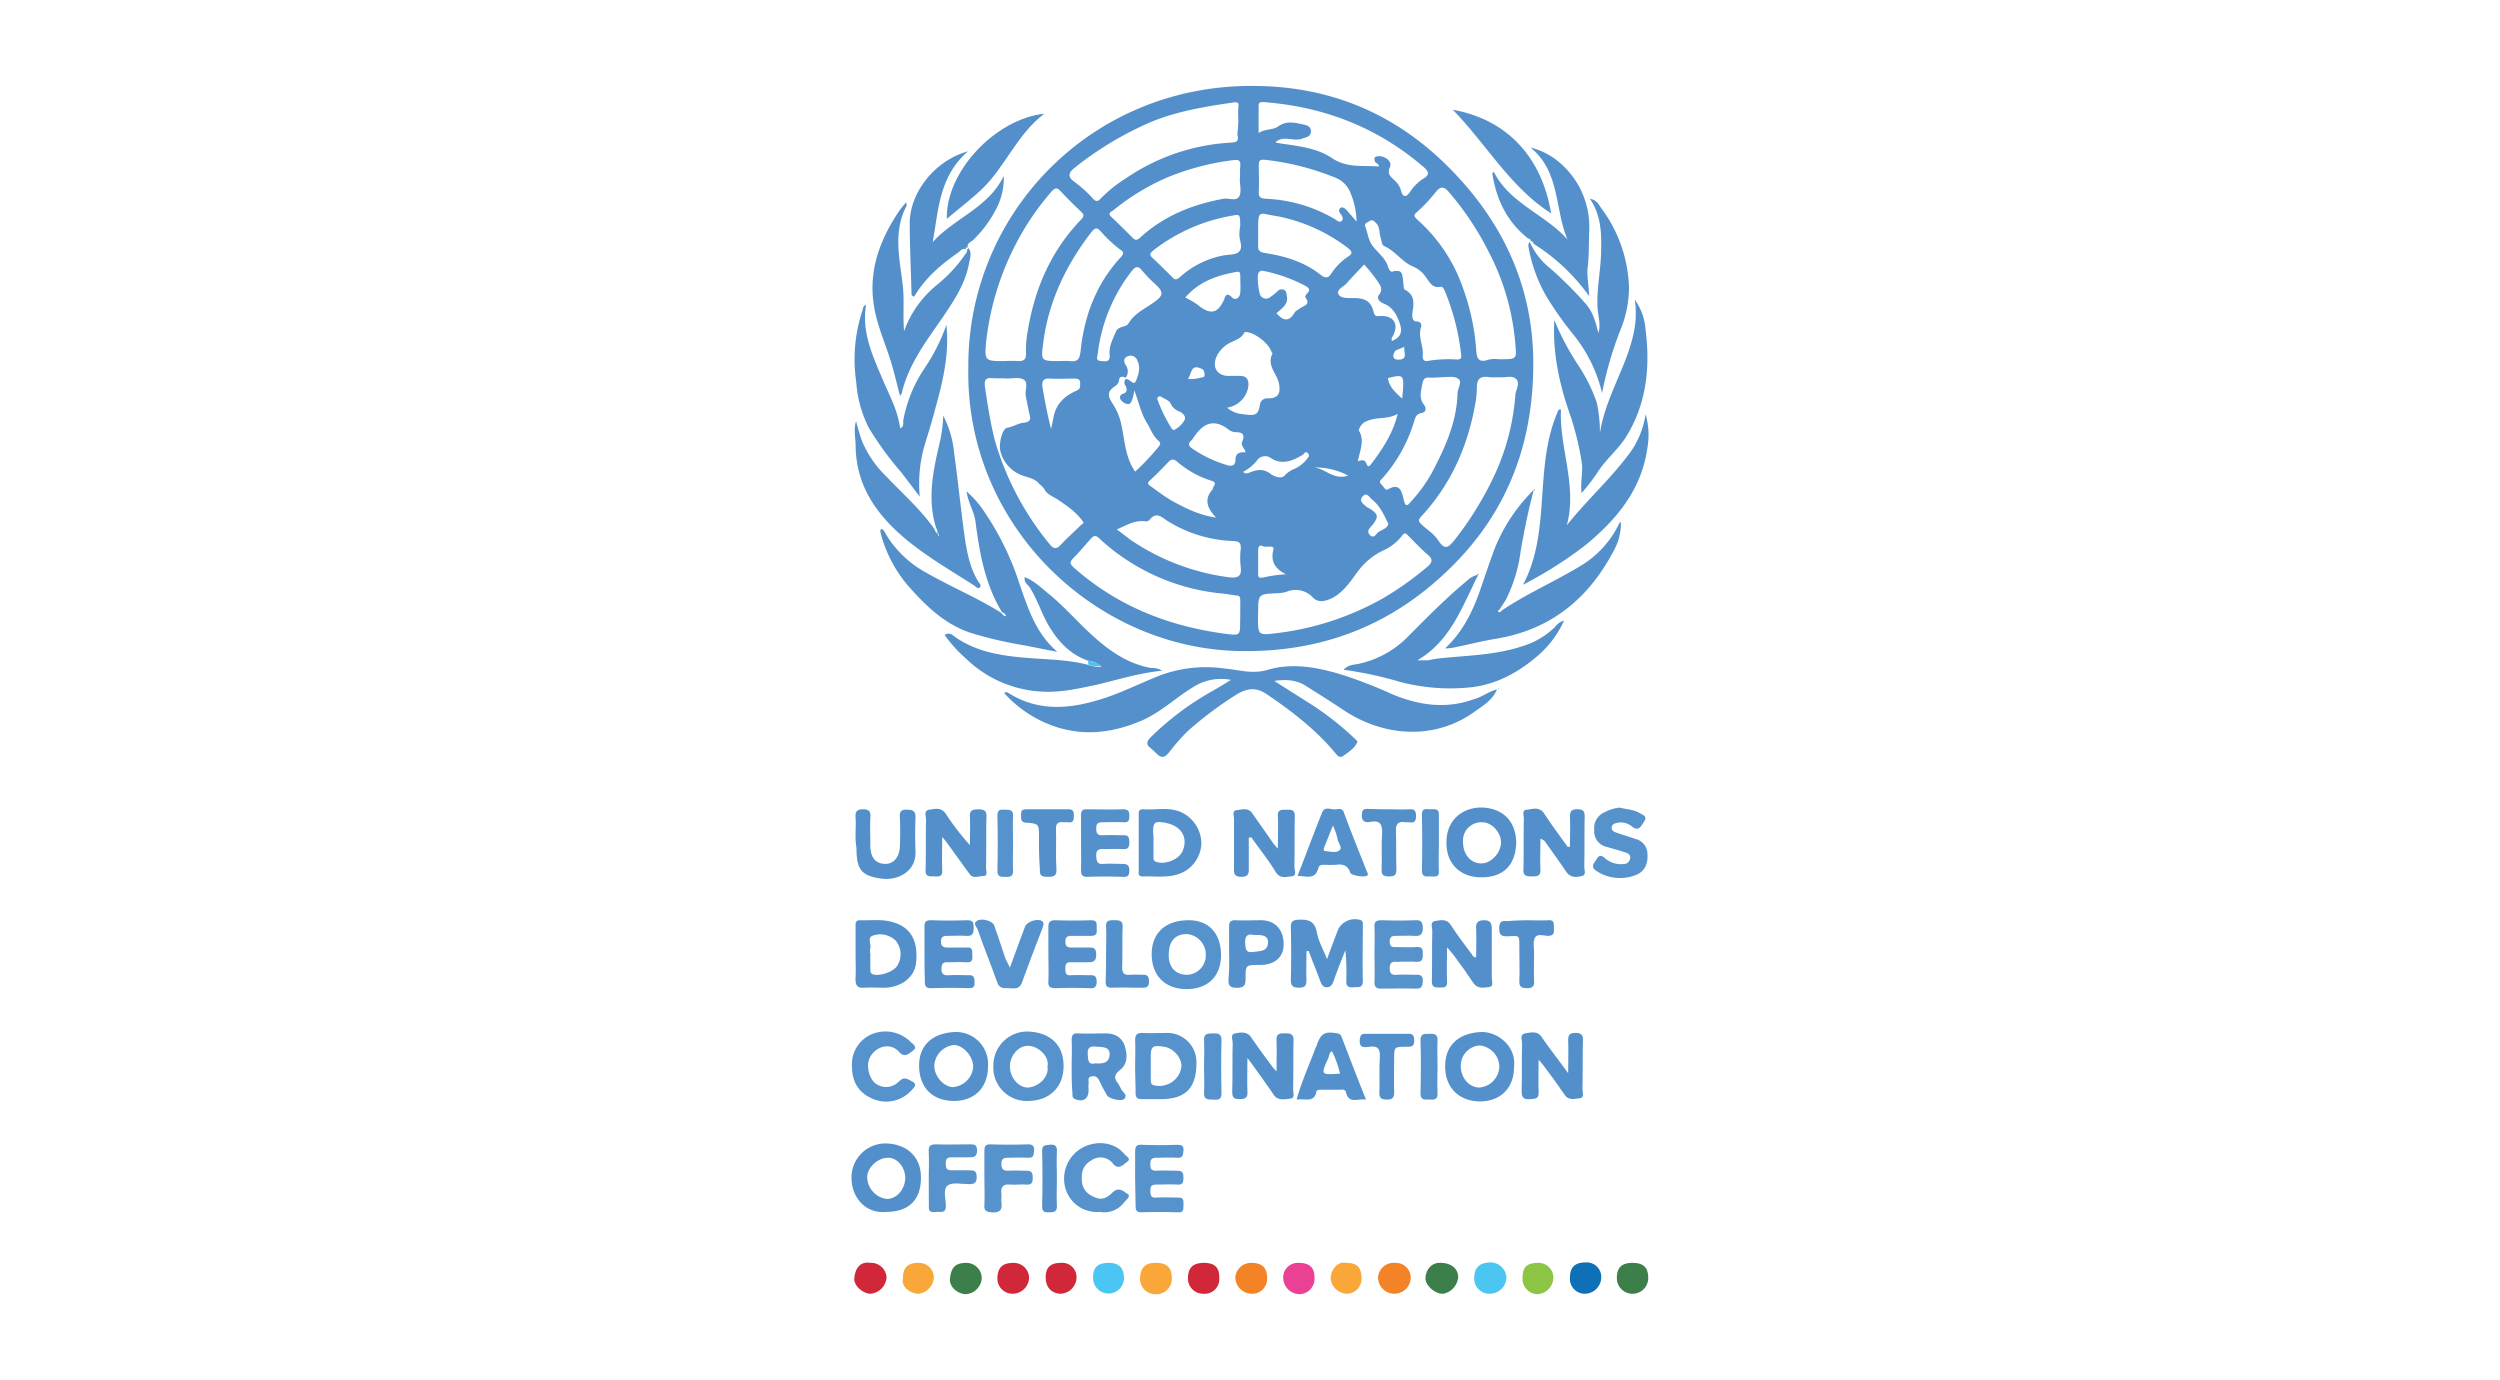 <svg id="Layer_1" data-name="Layer 1" xmlns="http://www.w3.org/2000/svg" viewBox="0 0 557.2 307.6"><defs><style>.cls-1{fill:#5390cb;}.cls-2{fill:#5491cc;}.cls-3{fill:#5692cc;}.cls-4{fill:#d02838;}.cls-5{fill:#3d7f4b;}.cls-6{fill:#f8a738;}.cls-7{fill:#4bc6f2;}.cls-8{fill:#f38326;}.cls-9{fill:#8cc444;}.cls-10{fill:#ea4195;}.cls-11{fill:#0e70b6;}</style></defs><path class="cls-1" d="M215.82,81.87c-.2-34.39,27.61-63.3,64.2-62.71,17.15.2,31.7,6.58,43.57,18.85,11.76,12.06,18.34,26.62,18.14,43.66-.1,16.65-5.38,31.51-17.24,43.67-13.46,13.86-29.81,20.34-49.16,19.74C243.63,144,215.12,116.87,215.82,81.87Zm35.09,2.6c.9-.1,1.79,1.69,2.29.39s1.1-2.89.3-4.48a1.58,1.58,0,0,0-2.09-1c-.9.3-1.1,1.1-.5,2a2.4,2.4,0,0,1,0,2.8c-.7-.3-1.4-.4-1.5.59a1.78,1.78,0,0,1-.89,1.3c-1.6,1.1-1.8,2-.6,3.79a13.66,13.66,0,0,1,2,4.78c.8,3.49.8,7.18,3.09,10.47a52.09,52.09,0,0,0,5.09-5.38c.4-.5.79-.9.1-1.5-1.3-1.09-1.8-2.79-2.7-4.18-1.19-2-1.69-4.39-2.69-7.08a9.7,9.7,0,0,1-.4,1.89c-.19.5-.39,1.3-1.09,1.2a2.27,2.27,0,0,1-1.6-1.1c-.3-.8.2-1.1.8-1.29.8-.3.6-1.1.4-1.6A1.2,1.2,0,0,1,250.91,84.47Zm-26.92-4a26,26,0,0,1,2.79,0c1.3.1,2-.3,1.9-1.8a21.52,21.52,0,0,1,.3-4.38c1.49-9.57,5.08-18.15,11.86-25.23.7-.7.9-1.19.1-1.89-1.6-1.5-3.09-3-4.59-4.59-.69-.8-1.19-.7-1.89,0A61,61,0,0,0,229.57,49a62,62,0,0,0-9.77,27.12C219.4,80.48,219.5,80.48,224,80.48Zm110.07-.4c4,0,4,0,3.69-3.19a53.45,53.45,0,0,0-5.89-20.64A66.28,66.28,0,0,0,323,42.89c-1-1.19-1.79-1.59-3-.1a34.27,34.27,0,0,1-4.09,4.39c-1,.8-.7,1.1,0,1.79a36.11,36.11,0,0,1,10.17,15.26A51.25,51.25,0,0,1,329,77.69c.1,1.49.1,3.39,2.69,2.49A6.38,6.38,0,0,1,334.06,80.08Zm.1,4a16,16,0,0,1-2.2,0c-1.79-.3-2.79.2-2.79,2.19a26.17,26.17,0,0,1-.2,2.79c-1.59,9.87-5.38,18.74-12.26,26.12-.6.7-.6,1,0,1.6,1.2,1.19,2.79,2.09,3.79,3.59,1.39,2.09,2.09,2,3.69,0a74,74,0,0,0,9.27-15.26A51.7,51.7,0,0,0,337.75,88c.09-1.19,1.19-2.69.09-3.58C337,83.57,335.25,84.27,334.16,84.07Zm-57.73,52.84h0v-3.19c0-.7-.2-1-.9-1-.89-.1-1.79-.3-2.79-.4A46.77,46.77,0,0,1,245,120c-.7-.7-1.2-.7-1.8,0-1.09,1.19-2.09,2.39-3.19,3.59-1.89,1.89-1.89,1.89.1,3.59,9.67,8.27,21,12.56,33.5,14.15,2.69.3,2.79.2,2.79-2.59ZM276,26.84a29.82,29.82,0,0,1,0-3c.2-1-.2-1.1-1.09-1-6.19.9-12.37,1.9-18.25,4.29a74.52,74.52,0,0,0-17.15,10.27c-1.39,1.09-1.59,2-.1,3.09a26.46,26.46,0,0,1,4.29,3.89c.7.69,1.1.4,1.6-.1a29.39,29.39,0,0,1,5.58-4.49,45.78,45.78,0,0,1,23.43-8c1.19-.1,1.89-.2,1.49-1.7C275.83,29,276,27.94,276,26.84Zm4.39,109.87v1.59c0,3.09.3,3.29,3.49,2.89a63.47,63.47,0,0,0,24.23-7.77,70.55,70.55,0,0,0,10-7.08c1.2-1,1.3-1.8,0-2.79-1.49-1.3-2.79-2.7-4.18-4.09-.6-.6-.8-.9-1.5,0a10.81,10.81,0,0,1-4.28,3.29,15.27,15.27,0,0,0-5.49,4.58c-1.69,2.3-3.29,4.79-6,6.09-1.5.69-3,.89-4.09-.3a5.22,5.22,0,0,0-5.88-1.2,8.31,8.31,0,0,1-2.19.3C280.42,132.42,280.42,132.42,280.42,136.71Zm26.92-99.6c.1-.7-.8-.7-.9-1.2s-.2-.79.3-1c1.49-.5,3.69.89,3.09,2.29-.8,1.79.4,2.29,1.2,3.19a4.55,4.55,0,0,1,1.29,2.19c.2.9.9,1.8,1.9.3a10.12,10.12,0,0,1,3.09-3.09c1.49-.9,1.09-1.59.1-2.49C307,28.34,295,23.75,281.52,22.75c-.7,0-1,.1-1,.9v6c1.49-1,3.19-.6,4.39-1.49,1.69-1.2,3.39-.9,5.18-.5.8.2,2.09.3,2.09,1.59s-1.09,1.3-2.09,1.7c-1.89.6-4-.8-5.78.7.2.29.6.2.89.29,4,.6,8.28,1,11.67,3.29S303.75,36.81,307.34,37.11ZM236.25,80.48a16.15,16.15,0,0,1,2.2,0c1.69.2,2.19-.4,2.39-2.2.8-7.87,3.49-15.05,9-21,.6-.6.7-1.1-.1-1.6a28.25,28.25,0,0,1-4.38-4.08c-.8-.9-1.2-.9-2,0-5.58,7.17-9.47,15.15-10.77,24.22C232,80.48,231.77,80.48,236.25,80.48ZM276.33,39.9h0c.1-.9,0-1.89.1-2.79.1-1.3-.2-1.6-1.69-1.4a56.51,56.51,0,0,0-14.46,3.79,51,51,0,0,0-12.16,7.38c-.4.3-1.4.6-.4,1.49,1.59,1.5,3.09,3,4.58,4.49.5.5.9.9,1.7.2,5.28-4.88,11.66-7.48,18.74-8.77,1.2-.2,2.89.7,3.49-.6C276.73,42.69,276.33,41.2,276.33,39.9ZM224.39,84.37h0c-1.1-.1-2.29,0-3.39-.1-1.4-.1-1.6.59-1.5,1.79.6,4,1.2,8,2.2,12A64.73,64.73,0,0,0,234,121.35c.8,1,1.5,1.1,2.39.1,1.5-1.59,3.09-3,4.59-4.48.2-.2.7-.3.4-.7-1.5-2.19-3.79-3.69-5.88-5.09-1-.59-2.2-1.09-2.7-2.09-.39-.7-1-1-1.39-1.5-1.2-1.19-2.79-1.19-4.19-1.89a7.7,7.7,0,0,1-4.29-5.28c-.3-1.6.4-4.89,1.6-5.09s2.49-1,3.49-1.09c2.29-.2,1.49-1.4,1.29-2.5s-.49-2.39-.69-3.49.59-3-.4-3.59C227.38,84,225.69,84.37,224.39,84.37Zm96.91-.3h0a23.48,23.48,0,0,1-2.6.1c-1-.1-1.49.2-1.69,1.39-.3,1.7-.8,3.19.4,4.69.5.6.5,1.59-.5,1.79-1.4.2-1.5,1.2-1.8,2.1a33.46,33.46,0,0,1-7,12.46c-.3.4-.9.7-.3,1.29s1,1.5,1.49,1.2c2.89-1.69,3.19.8,3.59,2.39.4,1.8,1,1,1.6.3a33.42,33.42,0,0,0,4.68-6.48c2.89-5.48,5.48-11.16,5.68-17.54,0-1.2,1.2-2.7.1-3.39C324.09,83.77,322.59,84.07,321.3,84.07ZM248.91,118c1.1.8,2,1.5,2.9,2.2a50.61,50.61,0,0,0,22.13,8.47c1.79.2,2.89-.1,2.59-2.29a17.75,17.75,0,0,1,0-4c.1-1.3-.2-1.69-1.59-1.79a29.78,29.78,0,0,1-14.76-4.49c-1.2-.8-2.49-2.19-4-.2a1,1,0,0,1-.89.3C252.9,115.87,251.11,117.07,248.91,118Zm61.92-57.62c1,0,1.59-.1,1.79,1.39.2.9.1,2.6.5,2.8,2.29,1.19,2,3.09,1.69,5.08-.09.8-.09,2,.9,2s1.2.7,1,1.3c-.7,2.19.6,4.19.4,6.28-.1.9.3,1.4,1.19,1.2a27.35,27.35,0,0,1,6.38-.3c.6,0,1.1-.1,1-.9A51.58,51.58,0,0,0,322,64.82c-.2-.39-.4-1-1-.89-1.7.3-2.3-.9-3.09-2a6.52,6.52,0,0,0-2.9-2.49c-2.49-1-4-3.49-6.48-4.58-.59-.3-.59-1.1-.79-1.8-.4-1.1-.1-2.49-1.1-3.39-.4-.4-.7-.8-1.4-.4-.49.3-1.19.6-1,1.1.6,1.49.69,3.19,1.79,4.58s2.89,2.7,3.39,4.69C309.83,60.64,310.23,60.74,310.83,60.34Zm-8.48-11A17.2,17.2,0,0,0,301,43a6,6,0,0,0-3.59-3.49,58.87,58.87,0,0,0-15.46-3.89c-1.19-.1-1.39.2-1.39,1.2,0,2,.1,3.89,0,5.88-.1,1.3.4,1.5,1.59,1.6a33.08,33.08,0,0,1,15.26,4.48c.5.3,1.09.9,1.59.5s.2-1.09-.2-1.59-.49-.9-.1-1.3,1,0,1.4.4ZM280.42,52v2.4c-.1,1.19.1,1.79,1.59,2,4.49.7,8.78,2,12.37,4.89,1.19.89,1.79.59,2.39-.4a13,13,0,0,1,3.69-3.69c.9-.6,1.1-1,0-1.9a38,38,0,0,0-15.55-7.07C280.32,47.58,280.42,46.38,280.42,52Zm-4-1.69c0-2.39-.1-2.59-1.49-2.29a39.25,39.25,0,0,0-17.85,7.77c-.9.7-.9,1.1-.1,1.8,1.4,1.29,2.79,2.69,4.19,4.08.6.6.9.9,1.79.1A20.08,20.08,0,0,1,272.34,57c1.3-.3,3-.1,3.79-.9,1-.9.1-2.49.1-3.79A12.3,12.3,0,0,1,276.43,50.27Zm-2.89,40.58a5.79,5.79,0,0,0,3.29,1.39c3.09.5,3.59.2,4-2.09a1.59,1.59,0,0,1,1.79-1.4c2.2,0,2.79-1,2.5-3-.3-2.39-2.9-4.19-1.5-7,0-.1-.1-.2-.2-.3-.6-2-3.89-4.48-5.78-4.48a.45.45,0,0,0-.4.3c-.7,1.19-1.9,1.49-3.09,2.09a6.62,6.62,0,0,0-3.09,3.29c-.9,2.39.4,4.19,3,4.09h2.39c1.6,0,1.9,1.09,1.8,2.29A5.62,5.62,0,0,1,273.54,90.85ZM245.82,80.48c1.1.2,1.6-.2,1.5-1.4-.2-1.89.7-3.49,1.4-5.18.59-1.3,2.29-.9,2.79-1.8,1.29-2.19,3.49-3.19,5.48-4.58,2.29-1.6,2.49-2.3.6-4.09a30.87,30.87,0,0,1-3.09-3.19c-.8-1-1.4-.9-2.2.1a37,37,0,0,0-7.67,18.84C244.23,80.38,244.93,80.48,245.82,80.48Zm25.23,34.89c-2.1-2.19-2.69-4.19-.8-6.28.1-.1.1-.4.2-.6.7-.9.1-1.19-.6-1.39a21.48,21.48,0,0,1-7.48-4.19c-.79-.7-1.29-.6-2,.1-1.3,1.39-2.59,2.69-4,4-.7.59-.6.89,0,1.29,1.5,1.1,3,2.2,4.59,3.19C264.07,113.18,267.06,114.77,271.05,115.37Zm6.58-14.55c-.3-1-1.1-1.5-.8-2.3.7-1.59.2-2.19-1.4-2.19a2.69,2.69,0,0,1-1.49-.5c-3.69-2.89-6.08-1.2-8.18,2.09l-.3.3c-.69.7-.59,1.1.2,1.7a27,27,0,0,0,8,3.79c1,.3,1.69-.1,1.69-1.1C275.33,101,276.23,100.72,277.63,100.82ZM310.23,76c1.89-.8,2.39-1.89,1.79-3.79s-1.59-3.79-3.69-4.58c-.79-.3-1.59-1.1-1-1.9,1.09-1.29.2-2.29-.4-3.19a34.67,34.67,0,0,0-2.89-3.59c-1.3,1.4-2.69,2.79-3.89,4.19-.7.8-2.39,1.4-1.8,2.49.5.9,2.1.8,3.29.8,2.6,0,3.89.7,4.49,3,.3,1.3.8,1,1.6,1,2.79-.1,4,1.69,2.89,4.09C310.53,75,310,75.19,310.23,76Zm-25.72-6.18c1.39,1.59,2.69,2.09,4-.1.2-.4.7-.6,1.1-.9.8-.7,2.69-.79,1.3-2.59-.1-.1.2-.6.4-.8.79-.79.49-1.19-.3-1.69a35,35,0,0,0-9.08-3.29c-1.09-.3-1.59.1-1.59,1.29a14.59,14.59,0,0,0,.4,3.59,1.47,1.47,0,0,0,2.49.8,17.1,17.1,0,0,0,1.4-1.1,1.28,1.28,0,0,1,1.39-.49c.7.2.7.89.8,1.49C287.2,67.82,285.7,68.71,284.51,69.81Zm-20.34-3.49a15.32,15.32,0,0,1,3.39,2.09c2.49,1.8,4,1.2,5.28-1.69.2-.6.5-1.7,1.7-.5.7.8,1.79.3,1.89-1s0-2.59,0-3.78c0-.8-.2-1-1.1-.8C271.15,61.44,267.26,62.73,264.17,66.32Zm47.35,25.92c-2.29,1.3-4.58.6-6.87,1.6a2.84,2.84,0,0,0-1.8,2.09c1.4,2.29.2,4.49-.2,6.88.7-.3,1.5-.4,1.8.3.49,1.29.79.8,1.39,0C308.23,99.92,310.43,96.63,311.52,92.24Zm-77.26,3.39c.2-1,.4-1.89.6-2.89.6-2.89,2.59-4.59,5.08-5.68.9-.4.8-.9.8-1.5.1-.9-.3-1.19-1.2-1.19-1.89,0-3.79.1-5.58,0-1.59-.1-1.79.79-1.59,2C232.86,89.35,233.46,92.44,234.26,95.63ZM277,105.2c.4.2.5.3.7.3a1.27,1.27,0,0,0,.6-.1c1.69-.7,3.29-1.1,5,.3.7.5,2.29,1.1,3,.3a6.23,6.23,0,0,1,2.19-1.5,6.73,6.73,0,0,0,2.7-2.09c.3-.4.89-.8.3-1.4s-.8.2-1.2.4c-2.19,1.3-4.59,2.3-7,.7a2.22,2.22,0,0,0-3.19.6A9.68,9.68,0,0,1,277,105.2ZM286.6,128c-2.29-1.19-3.49-2.69-2.79-5.48.3-1.2-1.6-.4-2.39-.8s-1,.3-1,1v5c0,.8,0,1.2,1.1,1A28.26,28.26,0,0,1,286.6,128ZM258.69,88.35c-.9,0-.8.5-.6,1a34.3,34.3,0,0,0,3,6.08c.1.2.5.5.6.4A5.51,5.51,0,0,0,264,93.64c.4-.8-.3-1.5-1.1-1.9a3.46,3.46,0,0,1-2-1.79C260.68,89.25,259.38,88.85,258.69,88.35Zm50.74,28.42c-1-2.1-1.89-4.09-3.69-5.49-.6-.49-1.09-1.69-2.09-.59-.8,1,.2,1.59.7,2.09a3.46,3.46,0,0,0,.79.5c2.1,1.29,2.2,1.89.7,3.79-.5.59-1.39,1.29-.5,2.19s1.4-.3,1.9-.7C308,118.06,309.23,117.76,309.43,116.77Zm3.09-27.92c.5-5.48.5-5.48-3.19-4.58C309.63,86.26,311,87.46,312.52,88.85Zm-47.75-4.38a7.94,7.94,0,0,0,2.79-.3c.5-.1,1,0,.9-.8-.1-.5,0-.9-.7-1.2C265.37,81.08,265.66,83.17,264.77,84.47Zm28.11,19.74c2.49.19,4.39,2.89,7.58,1.79A15.08,15.08,0,0,0,292.88,104.21ZM313,77.29c-1,.5-1.89.69-2.09,1-.9,1.5,0,2.1,1.39,1.8S312.82,78.38,313,77.29Z"/><path class="cls-2" d="M333.66,153.66c-1.1,2.49-3.09,3.58-4.89,4.88-8.57,6.28-20,6-29.51-.4-2.69-1.79-5.38-3.49-8.07-5.18-2.1-1.4-4.39-1.6-7.18-1.2,3.09,2,6,3.79,8.77,5.58a66,66,0,0,1,9.27,7.38c.2.2.5.5.5.6-.6,1.5-2,2.29-3.19,3.19-.8.5-1.29-.1-1.69-.6-4.29-5.18-9.47-9.17-15.06-13-2.39-1.69-4.28-1.69-6.88-.2A82.35,82.35,0,0,0,264.67,163a45.68,45.68,0,0,0-4.09,4.68c-.9,1.1-1.6,1.4-2.69.4a17.28,17.28,0,0,0-1.5-1.39c-1-.8-.8-1.4,0-2.3a64.61,64.61,0,0,1,13.46-10.17c1.4-.79,2.79-1.59,4.49-2.69a11.47,11.47,0,0,0-8.38,1.6c-3.79,2.29-7.08,5.48-11.26,7.37-7.28,3.19-14.66,3.79-21.94.5a27,27,0,0,1-9-6.58c.4-.1.6-.2.8-.1,6.48,4.19,13.26,3.79,20.24,1.7,4.78-1.4,9.17-3.69,13.76-5.49A29.43,29.43,0,0,1,272.94,149c3.19.3,6.18,1.3,9.57.3,5.79-1.7,11.57-.5,17.25,1.29a109.7,109.7,0,0,1,10.67,4.19c6,2.49,12.06,3.29,18.24,1C330.37,155.35,331.66,154.15,333.66,153.66Z"/><path class="cls-1" d="M223.19,136.21c-3.69-6.18-4.88-13.06-5.78-20-.3-2.19-1.59-4.09-2-6.68a21.34,21.34,0,0,1,4.08,4.68,62.81,62.81,0,0,1,7.78,16.06c1.89,5.48,3.69,11,8.38,15-2.8-.5-5.49-1.1-8.28-1.59a90,90,0,0,1-10.27-2.4c-5.88-1.69-10.17-5.68-14.06-10a29.2,29.2,0,0,1-6.78-12.56,1.83,1.83,0,0,1,0-.7c.4-.2.5,0,.7.2a23.7,23.7,0,0,0,9.57,9.47c5.39,3.09,11.17,5.49,16.45,8.78l.4.4.4.39c.2,0,.3.1.5.1-.1-.1-.1-.29-.2-.39l-.4-.4A.46.46,0,0,1,223.19,136.21Z"/><path class="cls-1" d="M341.83,109.29c-1.19,4.39-2.09,8.87-2.89,13.46a33.69,33.69,0,0,1-3.19,10.67c-.4.79-1,1.59-1.49,2.39-.1.2-.6.2-.3.5s.5.1.69-.2c5.59-3.79,11.87-6.48,17.65-10a22.08,22.08,0,0,0,8.38-9c.19-.3.19-.7.59-.7a12.66,12.66,0,0,1-1.79,6.68c-5.68,10.67-14.26,17.44-26.42,19.34-3,.5-6,1.29-9,1.89a11.24,11.24,0,0,1-2,.2c3.79-3.49,6-7.87,7.68-12.56,1.2-3.39,2.29-6.88,3.59-10.17a38.27,38.27,0,0,1,8.47-12.56Z"/><path class="cls-1" d="M339.44,130.33c3.79-7.08,3.89-14.86,4.49-22.54.4-5.38,1-10.76,3.19-15.85.1-.3.1-.7.79-.7-.39,8.68,3.69,17.05,1.3,25.83,4.69-5.89,10.27-10.77,14.56-16.85a19.84,19.84,0,0,0,3-7.88,16.41,16.41,0,0,1,.4,7.48c-1.3,9.37-6.88,16-13.86,21.73A91,91,0,0,1,339.44,130.33Z"/><path class="cls-2" d="M208.64,117.66c-2-6.38-.7-12.66.79-18.94a32.11,32.11,0,0,0,.8-6.08,22.31,22.31,0,0,1,2.4,8.08c.89,6.38,1.49,12.66,2.39,19,.5,3.49,1.19,6.88,3,9.87.2.4.9.9.3,1.39-.4.3-.8-.2-1.2-.49-5-3.2-10.17-6.19-14.85-10-6.68-5.49-11.47-12-11.57-21.14,0-1.79-.5-3.59.1-5.48.4,1.49.8,3,1.3,4.38a23.89,23.89,0,0,0,5.58,8.08c3.59,3.79,7.58,7.28,10.57,11.56.2.3.2.8.7,1,.1.2.1.4.2.6l.1-.1c0-.2,0-.5-.3-.5A2.08,2.08,0,0,0,208.64,117.66Z"/><path class="cls-1" d="M329.37,128.33c-3.49,6.88-6,14.46-13.46,18.84h2.29c.7-.1,1.4-.29,2.2-.39,6.28-.7,12.66-.7,18.74-2.7a17.79,17.79,0,0,0,7.38-4.28,4,4,0,0,1,2.09-1.5,23.06,23.06,0,0,1-5.78,7.78c-4.29,3.69-9.07,6.38-14.76,7.08a44.12,44.12,0,0,1-15.75-1.1,85.84,85.84,0,0,0-12.86-2.79c1-1.1,2.19-1.1,3.29-1.3A21.88,21.88,0,0,0,314,141.69c4.18-4.19,8.27-8.37,12.86-12.16a5.24,5.24,0,0,1,2.39-1.4C329.27,128.23,329.27,128.23,329.37,128.33Z"/><path class="cls-1" d="M242.53,147.27c-4-1.39-6.68-4.28-8.77-7.77-1.59-2.69-2.49-5.78-4.19-8.48-.4-.69-1.39-1.09-1.19-2.39,2.09.8,3.59,2.29,5.18,3.59,3.39,2.69,6.28,6.08,9.47,9,3.79,3.49,7.78,6.48,13.06,7.58.8.2,1.7-.1,2.89.7-5.18.5-9.77,2-14.45,3.09-3.79.8-7.58,1.69-11.47,1.59a26.19,26.19,0,0,1-17.74-7.37,30.52,30.52,0,0,1-4.79-5.29,1.53,1.53,0,0,1,2,.2c4.48,3.29,9.67,4.29,15.05,4.79,5,.5,10.17.4,15,1.69a7,7,0,0,0,2.9.4A4.53,4.53,0,0,0,242.53,147.27Z"/><path class="cls-1" d="M352.5,109.89c-.3-2.59.4-4.79,0-7.08a65.79,65.79,0,0,0-2.39-9.87c-2.49-7-4.09-14.06-3.69-21.63a58.55,58.55,0,0,0,5.38,10.16,35.67,35.67,0,0,1,4.09,8.28,30.6,30.6,0,0,1,.7,6.78c.9-5.88,3.69-11.07,5.78-16.55,1.3-3.49,2.39-7.08,2.19-11a16.21,16.21,0,0,0-.2-2.19,12.92,12.92,0,0,1,2.4,6.68c1.09,8.47.2,16.75-4.49,24.13-1.69,2.59-4.09,4.58-5.88,7.17A40.63,40.63,0,0,1,352.5,109.89Z"/><path class="cls-1" d="M210.93,72.4c.7,6.48-.8,12.66-2.49,18.74-.7,2.7-1.5,5.29-2.3,7.88A30.81,30.81,0,0,0,205,110.69c-1.4-1.8-2.79-3.69-4.19-5.49a69.83,69.83,0,0,1-7.18-9.87,26.37,26.37,0,0,1-2.79-10.17,34.56,34.56,0,0,1,1.4-16c.1-.4.1-1,.79-1.19-1,6,1.4,11.16,3.59,16.35,1.5,3.58,3.49,7.07,4,11.16,1-.5.6-1.29.7-1.79A30.73,30.73,0,0,1,206,82.17,41.23,41.23,0,0,0,210.93,72.4Z"/><path class="cls-1" d="M341,54a15.06,15.06,0,0,0,4.48,5.78,88,88,0,0,1,8.08,8.08c1.59,1.89,2.09,4.08,2.69,6.38.6-2-.1-3.89-.2-5.79-.2-4.08.7-8.07.8-12.16s.1-8.17-2.5-12c1.6.3,2,1.39,2.6,2.19A31.09,31.09,0,0,1,363.07,64a25.11,25.11,0,0,1-2,9.77,79.89,79.89,0,0,0-4,13.86,32.58,32.58,0,0,0-6.48-13.16,76,76,0,0,1-6.09-8.68,33.79,33.79,0,0,1-3.78-10.47c-.1-.59-.2-1.09.3-1.39Z"/><path class="cls-1" d="M215.72,55.15c1,1.1.49,2.3.29,3.39-.79,4.49-3.19,8.18-5.68,11.87C206.64,75.79,202.56,81,201,87.56c0,.2-.2.29-.4.69-.6-2.29-1.09-4.38-1.69-6.48-1-3.59-2.5-7-3.49-10.66-2.49-9.08.1-16.85,5.08-24.23a20.35,20.35,0,0,1,1.5-1.8,3.55,3.55,0,0,0,.1.7c-3.09,5.79-1.6,11.77-.9,17.75.4,3.29,0,6.58.3,10.27a23.5,23.5,0,0,1,7.28-10.27,32.28,32.28,0,0,0,6.38-6.88,1.37,1.37,0,0,0,.4-1.1h0c.1,0,.3-.1.2-.4Z"/><path class="cls-2" d="M341,54c.49-.7-.2-.7-.6-1-4.59-3.69-6.88-8.57-7.78-14.26,0-.1.1-.2.3-.49,3.59,7.17,11.46,9.47,16.45,15.15-2.89-6.78-1.6-15.15-8.28-20.54A16,16,0,0,1,347.32,36a18.77,18.77,0,0,1,6.88,15.56c-.1,2.49,0,5.08-.3,7.67-.3,2.1.2,4.19.3,6.78a44.12,44.12,0,0,0-12.37-11.66c-.1-.4-.4-.8-.79-.4Z"/><path class="cls-1" d="M215.32,55.55c-.8-.3-1.2.3-1.7.7-3.89,2.69-7.48,5.78-9.87,9.87-.6-.2-.6-.4-.6-.7-.1-5.18-.39-10.47-.39-15.65,0-6.88,5.58-14,13-16.05-6.48,5.58-6.58,13.16-7.88,20.24,4.88-5.39,12.46-7.68,15.85-14.76A15.06,15.06,0,0,1,221.8,47a26,26,0,0,1-5,6.58c-.5.4-1.39.7-1.09,1.69h0c-.4-.3-.5-.1-.4.3Z"/><path class="cls-2" d="M295.77,213.77c.9-2.49,1.7-4.58,2.5-6.68a4.24,4.24,0,0,1,5.08-2c.5.3.4.8.4,1.2,0,4.08-.1,8.17,0,12.36,0,1.69-1.1,1.29-2,1.39-1.09.1-1.79-.1-1.69-1.49a51.65,51.65,0,0,0-.2-6.78c-.9,2.29-1.79,4.48-2.59,6.78-.3.8-.6,1.49-1.6,1.49s-1.19-.89-1.49-1.59c-.8-2.2-1.7-4.29-2.49-6.48a.75.75,0,0,0-.5.1c0,2.09-.1,4.18,0,6.28,0,1.29-.3,1.79-1.7,1.79-1.19,0-1.79-.3-1.79-1.69.1-3.89.1-7.78,0-11.77,0-1.19.3-1.59,1.59-1.69,2.2-.1,3.69.2,4.19,2.69C293.78,209.68,294.88,211.48,295.77,213.77Z"/><path class="cls-1" d="M349.91,188.75c0-2.19.1-4.39,0-6.58,0-1.2.2-1.8,1.59-1.8s1.7.4,1.7,1.7c-.1,3.69,0,7.38-.1,11.07,0,.69.5,1.89-.5,2.09-1.2.3-2.49.5-3.49-.9-1.49-2.19-3-4.29-4.49-6.38a2,2,0,0,0-1.29-1c0,2.3-.1,4.59,0,6.78.1,1.7-.9,1.6-2,1.6s-1.89-.1-1.79-1.6c.1-3.79,0-7.57.1-11.26,0-.7-.5-1.9.6-2,1.29-.1,2.79-.79,3.89.8,1.69,2.59,3.49,5,5.28,7.48Z"/><path class="cls-1" d="M210,186.56c0,2.79-.1,5.08,0,7.37.1,1.7-1,1.4-2,1.4s-1.8,0-1.7-1.4c.1-3.79,0-7.57.1-11.26,0-.7-.59-2,.7-2.2s2.69-.59,3.69.9a57.7,57.7,0,0,0,5.38,7c0-2.09.1-4.19,0-6.28-.1-1.5.6-1.7,1.9-1.7s1.89.3,1.79,1.8c-.1,3.79,0,7.58-.1,11.26,0,.6.5,1.8-.59,1.8s-2.3.7-3.1-.5c-1.69-2.29-3.39-4.69-5.08-7A13.52,13.52,0,0,0,210,186.56Z"/><path class="cls-1" d="M349.51,239.2c0-2.8.1-5.09,0-7.38,0-1.2.4-1.6,1.59-1.6s1.8.3,1.7,1.7c-.1,3.59,0,7.28-.1,10.86,0,.7.5,1.9-.6,2s-2.49.6-3.39-.8c-1.49-2.19-3.09-4.39-4.68-6.48-.2-.3-.5-.6-1.1-1.3,0,2.7-.1,4.89,0,7.18.1,1.6-.8,1.5-1.89,1.6s-1.9-.1-1.9-1.6c.1-3.59,0-7.28.1-10.86,0-.7-.6-2,.7-2.2s2.79-.7,3.79,1C345.52,233.91,347.42,236.3,349.51,239.2Z"/><path class="cls-1" d="M329,213.37c0-2.09.1-4.28,0-6.38-.1-1.29.3-1.89,1.8-1.89s1.69.8,1.69,2V218c0,.7.5,1.89-.6,2s-2.49.5-3.49-.89c-1.39-2.1-2.89-4.19-4.38-6.18-.4-.5-.8-1-1.5-1.8,0,2.79-.1,5.18,0,7.58.1,1.49-.7,1.39-1.79,1.39s-1.6-.2-1.6-1.39c.1-3.79,0-7.58.1-11.27,0-.8-.6-2,.7-2.19s2.59-.5,3.49,1c1.39,2.19,3,4.28,4.58,6.38C328.17,212.88,328.27,213.37,329,213.37Z"/><path class="cls-1" d="M284.51,238.8c0-2.6.1-4.79,0-7-.1-1.6,1-1.5,2-1.5s1.8.1,1.8,1.5c-.1,3.69,0,7.38-.1,11.06,0,.7.49,1.9-.6,2s-2.69.6-3.69-.8c-1.6-2.39-3.29-4.69-5-7.08-.2-.3-.49-.6-.89-1.19,0,2.79-.1,5.18,0,7.57.1,1.3-.5,1.6-1.7,1.6s-1.69-.2-1.69-1.6c.1-3.59,0-7.28.1-10.86,0-.8-.6-2,.59-2.2s2.7-.5,3.59,1c1.5,2.19,3.09,4.39,4.69,6.48C283.81,238.1,284,238.2,284.51,238.8Z"/><path class="cls-1" d="M278.33,186.75v6.58c0,1.2.1,2.1-1.7,2.1s-1.59-1.1-1.59-2.2V182.57c0-.7-.5-1.9.59-2s2.5-.69,3.49.7c1.5,2.19,3.09,4.39,4.59,6.58.2.3.5.6,1.1,1.3,0-2.69.1-4.89,0-7.18-.1-1.6.79-1.5,1.89-1.5s1.89-.1,1.89,1.5c-.1,3.79,0,7.58-.1,11.26,0,.7.7,2-.69,2.1-1.2.1-2.5.6-3.49-1-1.6-2.69-3.59-5.08-5.39-7.68A1,1,0,0,0,278.33,186.75Z"/><path class="cls-2" d="M323.79,24.45c12.06,2.19,19.84,10.47,21.93,23.13C336.55,41.7,331.36,32.22,323.79,24.45Z"/><path class="cls-3" d="M272.14,212.88c0,4.68-2.89,7.57-7.67,7.57s-7.78-3-7.78-7.77,3.09-7.58,8.28-7.58C269.45,205.1,272.14,208.09,272.14,212.88Zm-11.66,0c0,2.69,1.5,4.28,3.89,4.38a4.32,4.32,0,0,0,4.38-4.48,4.57,4.57,0,0,0-4.18-4.59C261.88,208.19,260.48,209.78,260.48,212.88Z"/><path class="cls-3" d="M253,237.6c0-1.89.1-3.79,0-5.68,0-1.2.3-1.7,1.6-1.7,1.89.1,3.79,0,5.68,0a6.49,6.49,0,0,1,6.38,6.68c0,5.59-2.39,8.08-8,8.08H254.5c-1,0-1.4-.3-1.4-1.4C253.1,241.59,253,239.59,253,237.6Zm3.49-.1v3.19c0,.5,0,1,.7,1.2a5,5,0,0,0,6.08-3.79c.4-2-1.59-4.49-3.79-4.79-2.69-.4-3-.2-3,2.6Z"/><path class="cls-3" d="M237.05,237.6c0,4.69-3.09,7.68-7.78,7.78a7.45,7.45,0,0,1-7.87-7.78,7.56,7.56,0,0,1,8-7.68C234.16,230.22,237.05,232.91,237.05,237.6Zm-3.59.1c.5-2.29-2.09-4.49-4.09-4.59-2.29-.2-4.28,2.1-4.28,4.59s2,4.79,4.08,4.69C231.67,242.19,233.86,239.89,233.46,237.7Z"/><path class="cls-1" d="M232.76,25.34c-6.08,4.59-8.67,11.77-13.85,16.75-2.4,2.3-5.19,4.39-7.88,6.68C210.73,38.41,221.7,26.54,232.76,25.34Z"/><path class="cls-2" d="M220.2,237.7c0,4.69-3,7.68-7.57,7.68-4.79,0-7.78-3-7.78-7.88,0-4.59,3-7.18,7.78-7.48A7.14,7.14,0,0,1,220.2,237.7Zm-7.77,4.59a4.92,4.92,0,0,0,4.48-4.59c-.1-2.39-2.19-4.69-4.28-4.79a4.9,4.9,0,0,0-4.39,4.49C208.14,239.79,210.33,242.29,212.43,242.29Z"/><path class="cls-2" d="M337.45,237.8c0,4.69-3,7.68-7.58,7.68s-7.78-3-7.78-7.78,3-7.38,7.88-7.68C333.66,229.82,338,233.11,337.45,237.8Zm-11.87-.2c0,2.59,1.8,4.69,4,4.79a4.81,4.81,0,0,0,4.59-4.69,4.86,4.86,0,0,0-4.39-4.69A4.52,4.52,0,0,0,325.58,237.6Z"/><path class="cls-2" d="M238.85,237.7c0-2,.1-3.89,0-5.88,0-1.2.39-1.6,1.49-1.5,2,.1,4,0,6.08,0s3.69.9,4.29,2.89.6,4-1.1,5.29c-1.39,1.09-1.29,1.89-.4,3a11.87,11.87,0,0,1,.6,1.09c.3.8,1.6,1.4.8,2.3-.6.7-3.49,0-3.89-.8a32.16,32.16,0,0,1-1.69-3.19c-.4-.8-.9-1.2-1.7-1-1.09.2-.6,1-.7,1.6a6.46,6.46,0,0,0,0,1.39c0,2-1.09,2.8-3,2.1-.69-.3-.6-.8-.6-1.3C238.85,241.69,238.85,239.69,238.85,237.7Zm5.28-.7c1.59.1,3.09,0,3.19-2,0-1.7-1.5-1.6-2.69-1.7s-2.3-.2-2.2,1.6C242.53,236.2,242.43,237.4,244.13,237Z"/><path class="cls-1" d="M337.94,187.85c-.19,5.48-3.39,7.68-7.67,7.68-4.49.1-8-2.79-7.88-7.88,0-4.78,3.49-7.77,8-7.67C334.55,180.17,337.84,182.57,337.94,187.85Zm-11.86-.2c0,2.79,1.7,4.79,4.09,4.79,2.19,0,4.38-2.4,4.38-4.69s-2.19-4.58-4.28-4.48A4.08,4.08,0,0,0,326.08,187.65Z"/><path class="cls-1" d="M197.57,270.1c-4.59.5-7.88-3.19-7.78-7.77a7.56,7.56,0,0,1,7.68-7.48c4.49.1,8,2.89,7.78,8C205.15,267.51,202.46,270.1,197.57,270.1Zm4.19-7.28c.1-2.49-1.6-4.68-3.69-4.78-2.29-.1-4.79,2.09-4.79,4.38a5,5,0,0,0,4.29,4.79C199.66,267.31,201.56,265.32,201.76,262.82Z"/><path class="cls-2" d="M253.8,187.75v-6.08c0-.6-.1-1.3.9-1.3,2.89.2,5.88-.59,8.67.7a7.77,7.77,0,0,1,4.39,7,7.5,7.5,0,0,1-5.49,6.88c-2.49.7-5.08.3-7.57.4-1.1,0-.9-.7-.9-1.4Zm3.29-.1v3.19c0,.5-.1.9.5,1.2,1.89.8,5.18-.4,6-2.39,1.3-3.09-.4-5.69-4-6.29-2.19-.39-2.59-.09-2.59,2.1A16.06,16.06,0,0,1,257.09,187.65Z"/><path class="cls-1" d="M190.69,212.58v-6.09c0-.69-.1-1.39,1-1.39,2.39.1,4.78-.3,7.18.4,4.08,1.09,5.88,4.18,5.28,9.27-.4,3.09-3.29,5.28-7,5.38-1.49,0-3.09-.1-4.58,0s-1.9-.5-1.9-2C190.79,216.26,190.69,214.37,190.69,212.58Zm3.29.1v3.39c0,.49,0,.89.6,1.09,1.5.5,4.59-.6,5.38-1.89a4.78,4.78,0,0,0-.3-5.59,4.94,4.94,0,0,0-5-1.19c-1.5.4-.4,2-.7,3A2.44,2.44,0,0,0,194,212.68Z"/><path class="cls-3" d="M306.34,212.58c0-2,.1-3.89,0-5.89-.1-1.29.4-1.59,1.6-1.59q3.74.15,7.47,0c1.4-.1,1.7.5,1.7,1.79s-.5,1.8-1.8,1.7-2.79,0-4.28,0c-.9,0-1.3.3-1.3,1.29s.5,1.3,1.4,1.2c1.59,0,3.09.1,4.68,0,1.4-.1,1.3.8,1.3,1.7s-.1,1.69-1.4,1.59c-1.49-.1-3,0-4.48,0-1.1-.1-1.5.3-1.5,1.5s.6,1.49,1.6,1.39c1.39-.1,2.79,0,4.28,0,1.1-.1,1.6.3,1.5,1.5s-.3,1.59-1.5,1.59c-2.59-.1-5.28,0-7.87,0-1,0-1.4-.4-1.4-1.39C306.44,216.76,306.34,214.67,306.34,212.58Z"/><path class="cls-2" d="M233.66,212.58v-5.89c0-1,.2-1.59,1.5-1.59q4,.15,8.07,0c1.3,0,1.2.7,1.2,1.59s.3,1.9-1.2,1.9h-4.48c-.9,0-1.3.3-1.3,1.29s.4,1.3,1.3,1.3h3.58c1.2,0,2-.1,2,1.6s-.9,1.69-2.09,1.69h-3.59c-1.2-.1-1.2.7-1.2,1.6s.2,1.39,1.2,1.29c1.39-.1,2.79,0,4.28,0,1.2-.1,1.5.4,1.5,1.5s-.5,1.49-1.6,1.39c-2.59-.1-5.08-.1-7.67,0-1.1,0-1.6-.4-1.5-1.49C233.76,216.56,233.66,214.57,233.66,212.58Z"/><path class="cls-3" d="M361,180c1.4.39,3,.39,4.39,1.19.8.5,1.9.7,1,2-.7,1.09-1.2,2.19-2.69,1a3.77,3.77,0,0,0-3.19-.8c-.6.1-1.2.3-1.3,1s.5,1,1.1,1.2c1.39.5,2.79.9,4.18,1.39a3.51,3.51,0,0,1,2.7,3.29c.1,1.9-.3,3.59-2.2,4.59a9.58,9.58,0,0,1-9.27-.8c-1.3-1-.4-1.69.1-2.49.6-1.1,1.1-1,2-.2a5.41,5.41,0,0,0,4.09,1.2,1.41,1.41,0,0,0,1.4-1.2c.2-.9-.5-1.2-1.1-1.4-1.49-.49-3-.89-4.39-1.29a3.51,3.51,0,0,1-2.49-3.69,3.83,3.83,0,0,1,2.39-4A8.88,8.88,0,0,1,361,180Z"/><path class="cls-1" d="M206.05,212.78v-6.29c0-1.09.39-1.39,1.39-1.39q4,.15,8.08,0c1.39,0,1.49.5,1.49,1.69s-.2,1.9-1.59,1.8-3,0-4.39,0c-1,0-1.3.4-1.3,1.29s.4,1.3,1.3,1.3h4.49c1.49-.1,1.09,1,1.19,1.79s0,1.6-1.19,1.5c-1.4-.1-2.8,0-4.19,0-1.2-.1-1.5.4-1.5,1.5s.5,1.49,1.6,1.39c1.49-.1,3,0,4.39,0,1.09-.1,1.39.4,1.39,1.4s0,1.49-1.29,1.49c-2.8-.1-5.69-.1-8.48,0-1,0-1.3-.4-1.3-1.29C206.05,216.76,206.05,214.77,206.05,212.78Z"/><path class="cls-2" d="M289.19,195.23c1.9-4.79,3.59-9.47,5.49-14.16.59-1.49,2.09-.5,3.19-.7.69-.1,1.39-.2,1.69.8,1.6,4.39,3.39,8.77,5.09,13.06.1.3.39.6.1.9-.5.5-3.59,0-3.79-.6-.5-1.59-1.6-2-3.09-1.79a22.53,22.53,0,0,1-2.6,0c-.59,0-1.19,0-1.39.59C293.18,196.23,291.19,195.23,289.19,195.23ZM297.07,184c-.7,1.8-1.3,3.29-1.9,4.79-.19.4-.29.9.3.9,1.1.1,2.3.49,3.09-.2.6-.4-.1-1.5-.39-2.2A12.65,12.65,0,0,0,297.07,184Z"/><path class="cls-3" d="M253,262.52v-5.88c0-1.09.3-1.59,1.5-1.49,2.59.1,5.28.1,7.87,0,1,0,1.5.2,1.4,1.29s-.2,1.7-1.4,1.6c-1.49-.1-3.09,0-4.68,0-1,0-1.3.4-1.3,1.29s0,1.6,1.2,1.6c1.59-.1,3.19,0,4.88,0,1.2,0,1.3.7,1.3,1.59s-.1,1.6-1.3,1.5c-1.59-.1-3.19,0-4.88,0-1.2,0-1.2.7-1.2,1.6s.3,1.39,1.3,1.29c1.59-.1,3.19,0,4.88,0,1.4-.1,1.2.9,1.2,1.8s0,1.59-1.2,1.49c-2.79-.1-5.48-.1-8.27,0-1,0-1.2-.5-1.2-1.39C253.1,266.71,253,264.62,253,262.52Z"/><path class="cls-2" d="M289,245.08c1.1-4.09,2.79-7.68,4.19-11.47.1-.3.3-.5.3-.7.9-2.59,1.79-3.09,4.59-2.59.79.1.89.7,1.09,1.2,1.7,4.39,3.39,8.87,5.29,13.56-1.8-.3-3.89,1.09-4.49-1.7-.1-.5-.7-.6-1.2-.5h-4.28c-.4,0-1,0-1.1.4C293,245.87,290.79,244.78,289,245.08Zm9.67-5.79a24,24,0,0,0-1.79-5c-.7.4-.6,1.1-.9,1.69C294.38,239.59,294.38,239.59,298.66,239.29Z"/><path class="cls-2" d="M240.94,187.75v-6.08c0-1,.3-1.3,1.3-1.3,2.69,0,5.38.1,8.07,0,1.1,0,1.4.4,1.4,1.4s-.1,1.59-1.3,1.5c-1.59-.1-3.09,0-4.69,0-1.09,0-1.39.29-1.39,1.39s.3,1.6,1.49,1.5c1.5-.1,3,0,4.49,0,1.2-.1,1.4.49,1.4,1.59s-.3,1.6-1.5,1.5-2.69,0-4.09,0c-1.19-.1-1.89.1-1.79,1.59s.4,1.8,1.69,1.7,2.7,0,4.09,0c1,0,1.6.2,1.6,1.39s-.3,1.6-1.5,1.5c-2.59-.1-5.28-.1-7.88,0-1.09,0-1.39-.4-1.39-1.4C241,191.94,240.94,189.85,240.94,187.75Z"/><path class="cls-1" d="M190.69,186.06c0-1.3.1-2.6,0-3.79s.1-1.9,1.7-1.9,1.69.8,1.59,2c-.1,2,0,4,0,6.08,0,2.59,1.1,4,3.19,4.09,1.9.1,3.29-1.4,3.39-3.89.1-2.19.1-4.29,0-6.48-.1-1.3.3-1.8,1.7-1.7,1.19,0,1.79.3,1.79,1.7-.1,2.59-.1,5.08,0,7.68.1,4.48-4,6.38-7.38,6-4.78-.6-5.78-2.1-5.78-6.88A15.1,15.1,0,0,1,190.69,186.06Z"/><path class="cls-3" d="M225.09,215.67c1.19-3.29,2.29-6.28,3.39-9.18.4-1.09,2.89-1.89,3.79-1.19.49.4.29.9.1,1.49-1.6,4.09-3.1,8.08-4.59,12.17-.5,1.49-1.6,1.39-2.79,1.29-1-.1-2.1.3-2.69-1.19-1.4-4-3-7.88-4.39-11.87-.2-.6-1.2-1.39-.1-2s3.49.1,3.79,1.1c.9,2.49,1.69,5,2.49,7.37C224.39,214.27,224.69,214.77,225.09,215.67Z"/><path class="cls-3" d="M189.89,237.6a7.22,7.22,0,0,1,4.39-7.08,7.9,7.9,0,0,1,8.67,1.7c.5.49,1.6,1.09.6,1.89-.79.6-1.89,1.8-3.09.4-2.39-2.69-6.18-.8-6.88,2-.4,1.6.3,4.09,1.6,5a3.92,3.92,0,0,0,5-.3c.6-.5,1-1.1,2.1-.7,2.09,1,2.19,1.2.59,2.79a7.57,7.57,0,0,1-8.37,1.6C191.39,243.58,189.89,241.19,189.89,237.6Z"/><path class="cls-2" d="M273.94,212.58v-6.09c0-1.09.4-1.39,1.39-1.39,2,.1,3.89,0,5.89,0,3.09.1,4.88,2.19,4.88,5.38,0,2.79-1.89,4.49-5,4.59h-.4c-3.09,0-3.09,0-3.09,3.09,0,1.39-.3,2-1.9,2s-2-.5-1.89-2A52,52,0,0,0,273.94,212.58Zm5.48-4.19c-1.29-.3-2,.1-1.89,1.89.1,1.2.1,2.1,1.69,1.9s3.29-.1,3.39-2S281,208.39,279.42,208.39Z"/><path class="cls-3" d="M245.13,270.1a7.29,7.29,0,0,1-7.78-5.68,7.91,7.91,0,0,1,4-8.68c3.29-1.69,7.18-1.09,9.27,1.5.4.5,1.59,1,.6,1.7-.8.59-1.9,1.89-3.09.49a3.5,3.5,0,0,0-4.89-.79c-2,1.09-2.29,2.89-2.09,4.78s1.49,3,3.29,3.59c1.49.5,2.59-.3,3.59-1.3,1.39-1.29,2.49-.09,3.29.4s-.3,1.3-.8,1.9A5.46,5.46,0,0,1,245.13,270.1Z"/><path class="cls-3" d="M219.4,262.62v-6.08c0-1,.2-1.49,1.3-1.49,2.79.1,5.68.1,8.47,0,1.1,0,1.4.5,1.3,1.49s-.1,1.5-1.3,1.5c-1.49-.1-3.09,0-4.58,0-1.1,0-1.4.4-1.4,1.39s.3,1.5,1.4,1.5c1.39-.1,2.79,0,4.19,0s1.39.7,1.39,1.69-.3,1.5-1.39,1.4-2.4.1-3.59,0c-1.7-.2-2.2.6-2,2.09.1.6-.1,1.2,0,1.8.3,1.79-.4,2.49-2.29,2.29-1.3-.1-1.6-.6-1.5-1.69C219.5,266.51,219.4,264.62,219.4,262.62Z"/><path class="cls-3" d="M207,262.42c0-1.89.1-3.78,0-5.68-.1-1.39.4-1.69,1.7-1.69,2.39.1,4.88,0,7.27,0,1,0,1.8-.1,1.8,1.39s-.8,1.5-1.89,1.5h-3.79c-1,0-1.3.4-1.3,1.29s0,1.6,1.2,1.6,2.69,0,4,0c1.1,0,1.7.1,1.7,1.49s-.6,1.6-1.79,1.6c-1.6,0-3.59-.5-4.69.3s-.4,3-.4,4.59-1,1.29-1.89,1.29-2,.4-1.9-1.2Z"/><path class="cls-1" d="M340.24,205.1c1.59,0,3.19.1,4.88,0,1.3-.1,1.2.7,1.2,1.59s.3,1.8-1.2,1.9c-1,0-2.49-.6-3,.4s-.2,2.19-.2,3.39c0,2.09-.1,4.18,0,6.28.1,1.19-.4,1.59-1.59,1.59s-1.8-.3-1.7-1.69c.1-2.39,0-4.69,0-7.08,0-3.29.2-2.89-2.79-2.79-1.3,0-1.69-.4-1.69-1.7s.3-1.89,1.69-1.69C337.25,205.2,338.74,205.1,340.24,205.1Z"/><path class="cls-1" d="M231.57,189.15v-2.59c0-2.9,0-3-2.89-3.2-1.1-.09-1.1-.69-1.1-1.49s-.1-1.5,1.1-1.5h9.47c1.09,0,1.19.6,1.19,1.4s0,1.69-1.19,1.5h-1c-1.4-.2-1.89.29-1.79,1.79.1,2.89-.1,5.78.1,8.67.1,1.6-.7,1.7-1.9,1.7s-1.89-.1-1.79-1.6C231.67,192.24,231.57,190.64,231.57,189.15Z"/><path class="cls-1" d="M309.63,180.37c1.5,0,3,.1,4.49,0,1.09-.1,1.49.3,1.49,1.5s-.4,1.59-1.49,1.4h-.8c-1.6-.3-2.29.29-2.19,2,.1,2.79,0,5.68.1,8.47,0,1.2-.3,1.6-1.6,1.6s-1.79-.3-1.69-1.7c.1-2.59-.1-5.28.1-7.87.1-2.1-.5-3-2.6-2.59-1.49.29-2.09-.4-1.89-1.9.1-.8.4-1,1.2-1C306.24,180.37,307.94,180.37,309.63,180.37Z"/><path class="cls-1" d="M309.33,230.42h4.19c1.1-.1,1.69.1,1.69,1.5s-.69,1.39-1.79,1.39c-2.69,0-2.69,0-2.69,2.69,0,2.5-.1,5,0,7.48,0,1.2-.4,1.6-1.6,1.6s-1.79-.3-1.69-1.7c.1-2.59-.1-5.08.1-7.67.1-1.9-.4-2.7-2.4-2.4-1,.1-2.19.4-2.09-1.49.1-1,.3-1.5,1.4-1.4Z"/><path class="cls-2" d="M246.52,212.48c0-2,.1-3.89,0-5.89-.1-1.59.8-1.49,1.9-1.49s1.89.1,1.79,1.59c-.1,3,0,5.89-.1,8.88,0,1.29.4,1.79,1.7,1.69a22.36,22.36,0,0,1,2.59,0c1.19-.1,1.69.2,1.69,1.5s-.6,1.39-1.59,1.39c-2.2,0-4.39-.1-6.68,0-1.1,0-1.4-.4-1.4-1.39C246.52,216.66,246.52,214.57,246.52,212.48Z"/><path class="cls-3" d="M320.7,188.05c0,2-.1,4,0,6.08.1,1.6-1.1,1.2-1.9,1.2s-1.89.3-1.89-1.3c.1-4.18.1-8.27,0-12.46,0-1.59,1.1-1.2,1.89-1.2s2-.3,1.9,1.3Z"/><path class="cls-3" d="M268.36,237.7c0-1.89.1-3.89,0-5.78-.1-1.5.69-1.6,1.89-1.6,1,0,2-.1,2,1.5-.1,4-.1,7.87,0,11.86,0,1.7-1,1.4-2,1.4s-2,0-1.89-1.5C268.46,241.59,268.36,239.59,268.36,237.7Z"/><path class="cls-3" d="M320.4,237.8c0,1.89-.1,3.79,0,5.68.1,1.3-.4,1.7-1.6,1.6-1-.1-2.19.4-2.19-1.4.1-4,.1-8,0-11.86,0-1.5.9-1.4,1.79-1.4s2.1-.2,2,1.5S320.4,235.81,320.4,237.8Z"/><path class="cls-3" d="M225.79,188.05c0,2-.1,3.89,0,5.88.09,1.3-.5,1.6-1.7,1.5-1,0-1.79.1-1.79-1.4q.15-6.14,0-12.26c0-1.6,1-1.3,1.89-1.3s1.69.1,1.6,1.4C225.69,183.86,225.79,186,225.79,188.05Z"/><path class="cls-1" d="M235.56,262.62c0,2-.1,4,0,6.09.1,1.39-.7,1.49-1.7,1.49s-1.59,0-1.59-1.39q.15-6.13,0-12.27c0-1.29.59-1.29,1.59-1.39s1.8,0,1.7,1.49C235.46,258.64,235.56,260.63,235.56,262.62Z"/><path class="cls-4" d="M268.36,281.47c2.39,0,3.49,1.09,3.39,3.39a3.25,3.25,0,0,1-3.49,3.49,3.38,3.38,0,0,1-3.49-3.39C264.77,282.56,265.86,281.47,268.36,281.47Z"/><path class="cls-5" d="M325,284.66a4.14,4.14,0,0,1-3.29,3.69c-1.79.1-3.88-1.7-4-3.29,0-2,1.29-3.59,3.09-3.59C323.29,281.37,325,282.66,325,284.66Z"/><path class="cls-6" d="M257.69,281.47c2.39,0,3.49,1.09,3.49,3.39a3.46,3.46,0,0,1-3.59,3.59,3.38,3.38,0,0,1-3.49-3.39C254.1,282.56,255.3,281.37,257.69,281.47Z"/><path class="cls-5" d="M215.42,281.47a3.43,3.43,0,0,1,3.39,3.39,3.79,3.79,0,0,1-3.59,3.59c-1.8-.1-3.69-1.6-3.49-3.49C212,282.46,212.92,281.47,215.42,281.47Z"/><path class="cls-7" d="M332.06,281.37a3.56,3.56,0,0,1,3.69,3.39,3.71,3.71,0,0,1-3.59,3.59,3.36,3.36,0,0,1-3.59-3.39C328.57,282.56,329.67,281.47,332.06,281.37Z"/><path class="cls-4" d="M225.88,281.47a3.42,3.42,0,0,1,3.49,3.29,3.71,3.71,0,0,1-3.58,3.59,3.38,3.38,0,0,1-3.49-3.59C222.4,282.46,223.49,281.47,225.88,281.47Z"/><path class="cls-8" d="M278.92,281.47c2.4,0,3.49,1.09,3.49,3.39a3.32,3.32,0,0,1-3.59,3.49,3.72,3.72,0,0,1-3.49-3.69A3.51,3.51,0,0,1,278.92,281.47Z"/><path class="cls-5" d="M363.87,281.47c2.39,0,3.49,1,3.49,3.39a3.49,3.49,0,1,1-7,0C360.38,282.46,361.47,281.47,363.87,281.47Z"/><path class="cls-8" d="M310.93,281.47a3.31,3.31,0,0,1,3.49,3.29,3.64,3.64,0,1,1-7.28-.1A3.49,3.49,0,0,1,310.93,281.47Z"/><path class="cls-9" d="M339.34,284.86c0-2.5,1-3.39,3.59-3.39a3.32,3.32,0,0,1,3.29,3.29,3.79,3.79,0,0,1-3.49,3.69A3.41,3.41,0,0,1,339.34,284.86Z"/><path class="cls-10" d="M289.39,281.47c2.49,0,3.59,1,3.59,3.29a3.44,3.44,0,0,1-3.39,3.69,3.72,3.72,0,0,1-3.59-3.59A3.24,3.24,0,0,1,289.39,281.47Z"/><path class="cls-4" d="M236.45,281.47a3.19,3.19,0,0,1,3.49,3.29,3.71,3.71,0,0,1-3.59,3.59c-2.09-.1-3.29-1.5-3.29-3.69S234.16,281.47,236.45,281.47Z"/><path class="cls-7" d="M247.12,281.47c2.29,0,3.39,1.09,3.39,3.49a3.44,3.44,0,1,1-6.88-.2C243.63,282.46,244.63,281.47,247.12,281.47Z"/><path class="cls-4" d="M194,281.47a3.43,3.43,0,0,1,3.59,3.19,3.89,3.89,0,0,1-3.69,3.69c-1.69-.1-3.69-1.9-3.49-3.49C190.59,282.86,191.59,281.07,194,281.47Z"/><path class="cls-11" d="M349.91,284.76c0-2.3,1.09-3.39,3.49-3.39a3.25,3.25,0,0,1,3.49,3.29,3.72,3.72,0,0,1-3.49,3.69A3.32,3.32,0,0,1,349.91,284.76Z"/><path class="cls-6" d="M201.26,284.86c0-2.4,1.1-3.39,3.39-3.39a3.31,3.31,0,0,1,3.49,3.29,3.94,3.94,0,0,1-3.39,3.59C203.15,288.35,200.76,287,201.26,284.86Z"/><path class="cls-6" d="M300.06,281.47c2.39,0,3.39,1,3.39,3.39a3.31,3.31,0,0,1-3.29,3.49,3.76,3.76,0,0,1-3.59-3.39C296.57,283.36,297.87,281,300.06,281.47Z"/><path class="cls-7" d="M242.53,147.27a4.45,4.45,0,0,1,2.9,1.2c-1-.1-2,.2-2.9-.4Z"/><path class="cls-1" d="M203.15,66.62l-.1.1-.1-.1.1-.1Z"/><path class="cls-2" d="M334,153.46l.1.1-.1.1-.1-.1C333.86,153.46,333.86,153.46,334,153.46Z"/><path class="cls-1" d="M329.17,128.13c.1-.2.3-.3.4-.1,0,0-.2.1-.2.2S329.27,128.23,329.17,128.13Z"/><path class="cls-1" d="M341.83,109.29c.1-.1.1-.2.2-.3,0,.1.1.1.1.2s-.2.1-.3.1Z"/></svg>